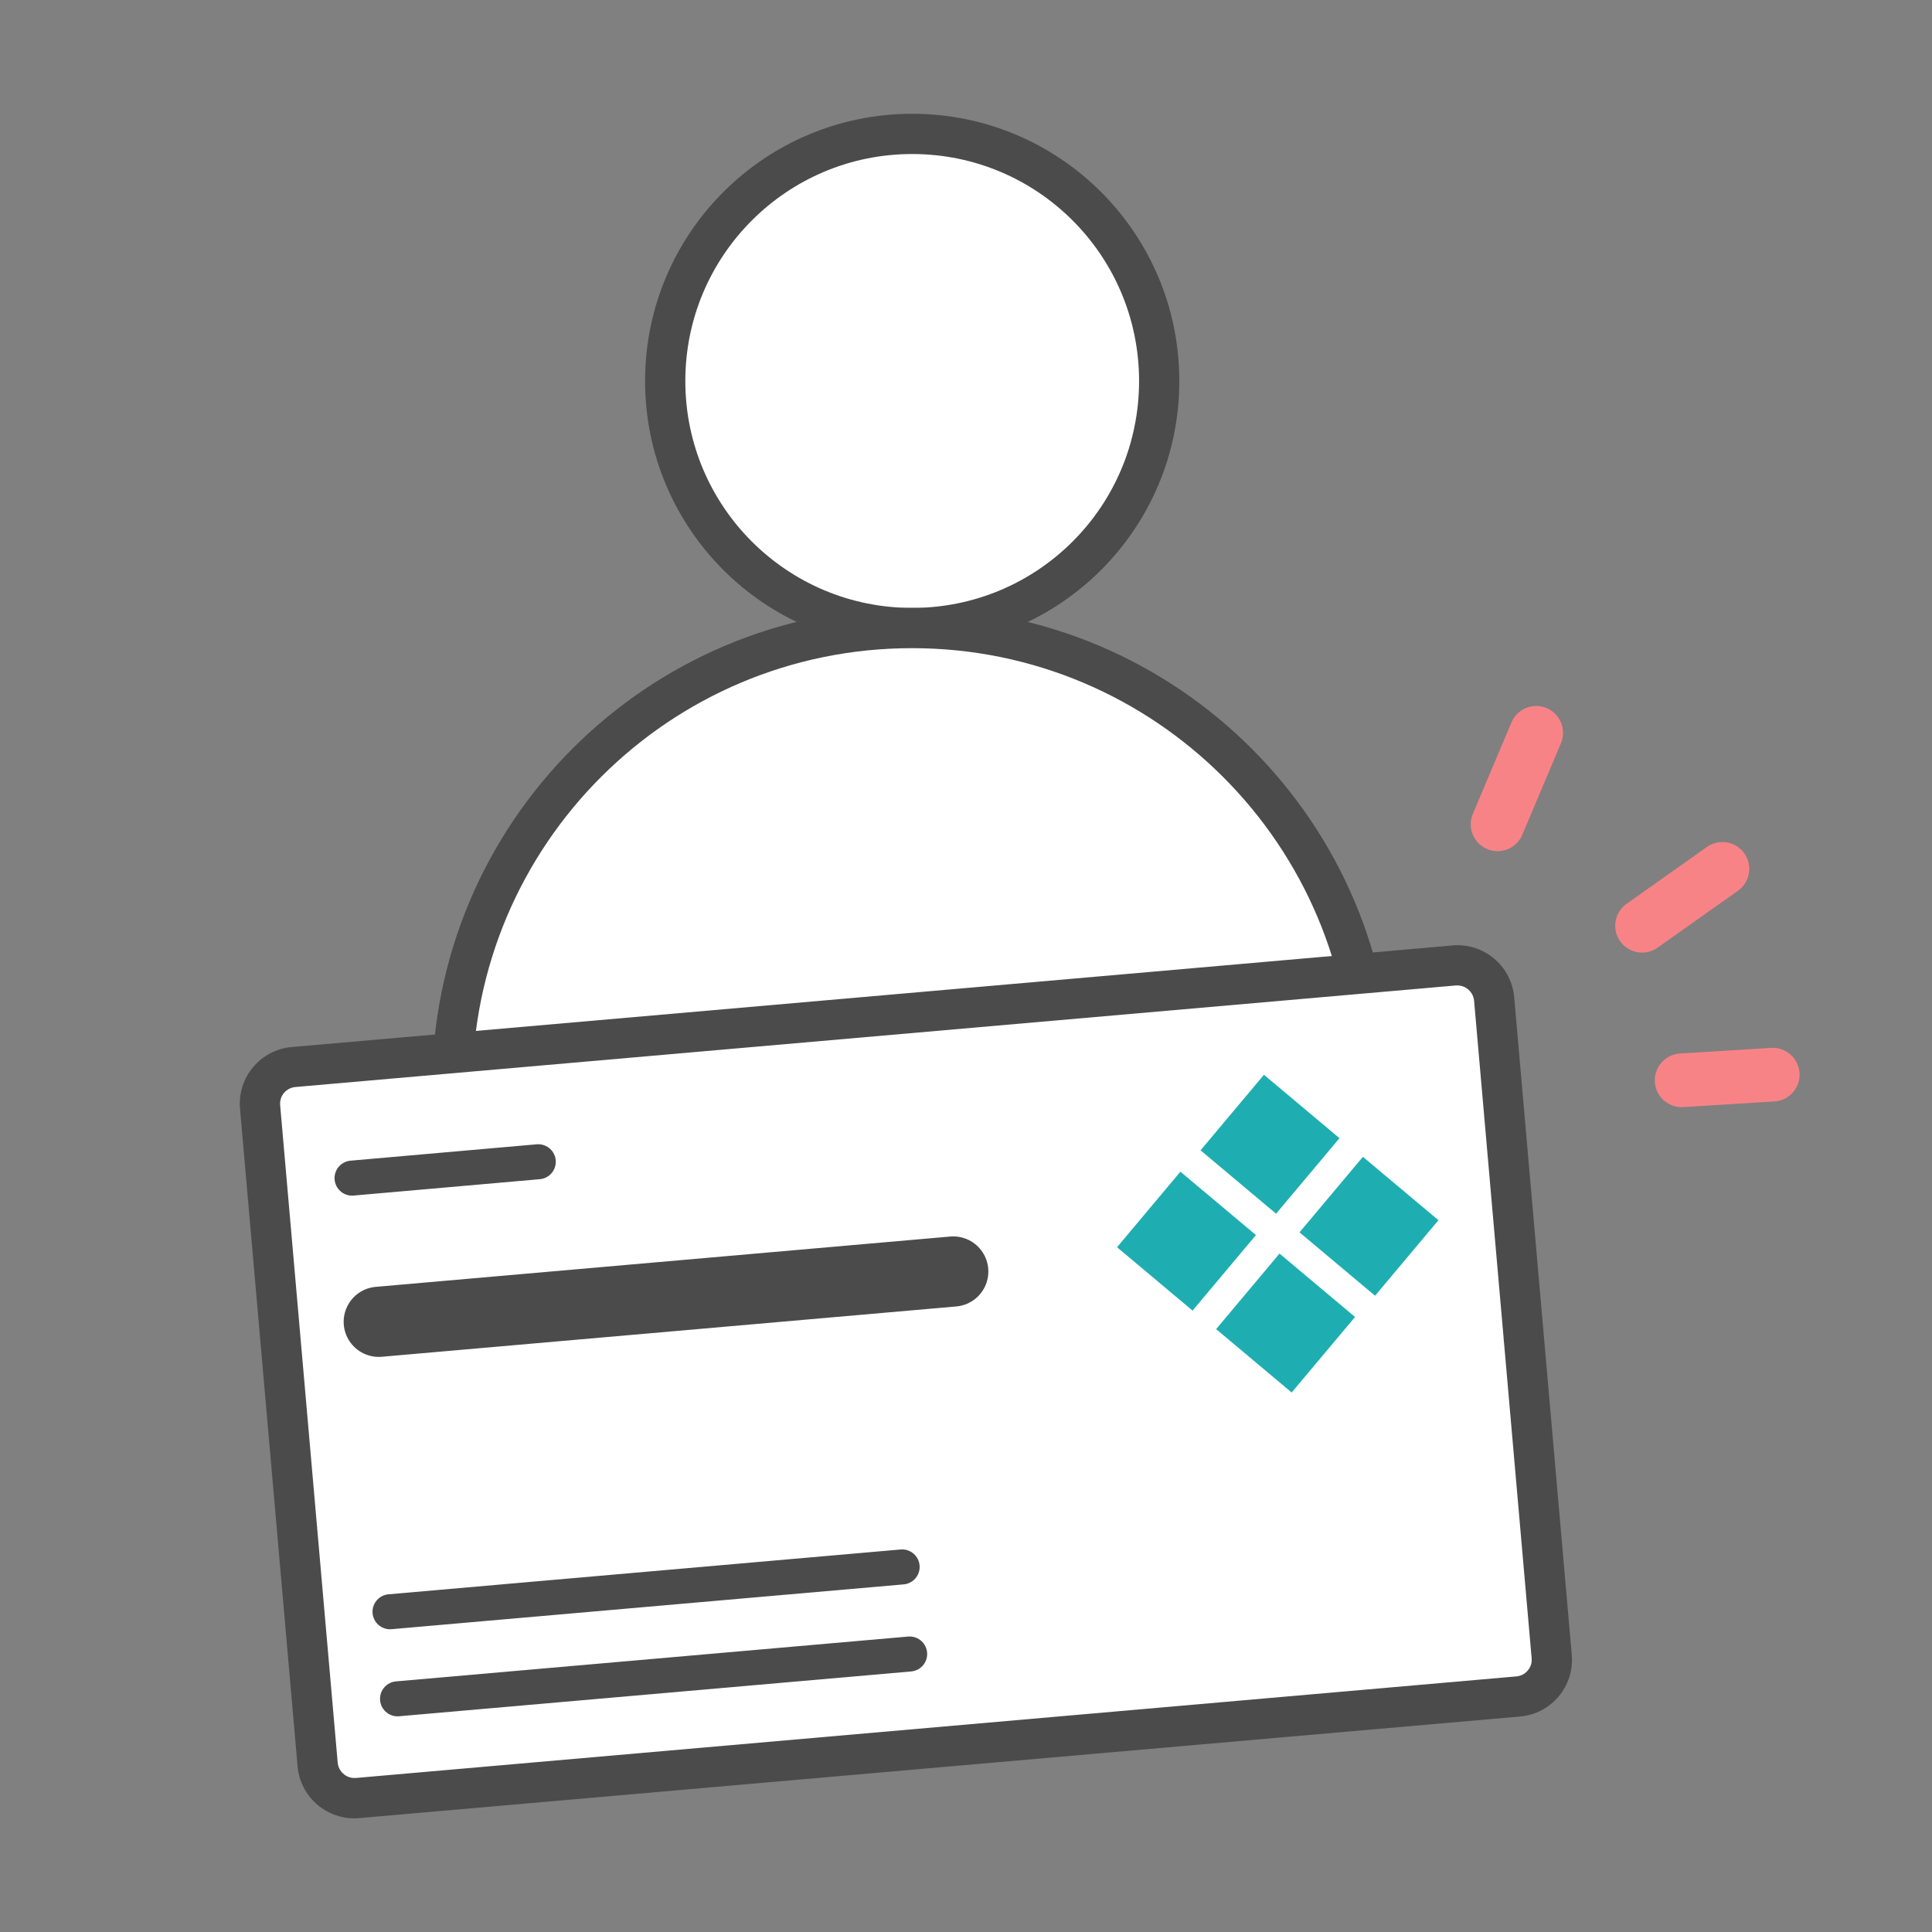 <?xml version="1.0" encoding="UTF-8"?>
<svg id="_レイヤー_1" data-name="レイヤー 1" xmlns="http://www.w3.org/2000/svg" viewBox="0 0 144 144">
  <rect x="0" y="0" width="144" height="144" fill="#808080" stroke="none"/>
  <defs>
    <style>
      .cls-1 {
        stroke-width: 2.61px;
      }

      .cls-1, .cls-2, .cls-3, .cls-4 {
        stroke-linecap: round;
        stroke-linejoin: round;
      }

      .cls-1, .cls-2, .cls-4 {
        fill: none;
      }

      .cls-1, .cls-3, .cls-4 {
        stroke: #4b4b4b;
      }

      .cls-5 {
        fill: #4b4b4b;
      }

      .cls-5, .cls-6, .cls-7 {
        stroke-width: 0px;
      }

      .cls-6 {
        fill: #1eaeb2;
      }

      .cls-2 {
        stroke: #f88387;
        stroke-width: 4px;
      }

      .cls-3 {
        stroke-width: 3px;
      }

      .cls-3, .cls-7 {
        fill: #fff;
      }

      .cls-4 {
        stroke-width: 5.23px;
      }
    </style>
  </defs>
  <g>
    <path class="cls-3" d="M67.99,9.98c10.17,0,18.41,8.24,18.41,18.42s-8.24,18.41-18.41,18.41-18.41-8.24-18.41-18.41,8.24-18.42,18.41-18.42h0Z"/>
    <path class="cls-3" d="M33.7,81.09c0-18.94,15.35-34.28,34.28-34.28s34.29,15.35,34.29,34.28"/>
  </g>
  <g>
    <g>
      <line class="cls-2" x1="128.38" y1="64.76" x2="122.39" y2="69"/>
      <line class="cls-2" x1="114.5" y1="54.62" x2="111.62" y2="61.44"/>
      <line class="cls-2" x1="132.13" y1="80.1" x2="125.34" y2="80.52"/>
    </g>
    <g>
      <g>
        <g>
          <path class="cls-7" d="M26.41,134.02c-1.41,0-2.61-1.1-2.73-2.51l-4.29-49.01c-.13-1.51.99-2.85,2.5-2.98l86.5-7.57c.08,0,.16-.01.24-.01,1.41,0,2.61,1.1,2.73,2.51l4.29,49.01c.13,1.51-.99,2.85-2.5,2.98l-86.5,7.57c-.08,0-.16.01-.24.01Z"/>
          <path class="cls-5" d="M108.63,73.45c.64,0,1.18.5,1.24,1.14l4.29,49.01c.04.45-.16.76-.29.91-.12.15-.4.4-.85.44l-86.5,7.57s-.08,0-.11,0c-.64,0-1.18-.5-1.24-1.14l-4.29-49.01c-.06-.69.45-1.29,1.14-1.35l86.5-7.57s.08,0,.11,0M108.63,70.45c-.12,0-.25,0-.38.02l-86.5,7.57c-2.34.2-4.07,2.27-3.86,4.6l4.29,49.01c.19,2.21,2.05,3.88,4.23,3.88.12,0,.25,0,.38-.02l86.5-7.57c2.34-.2,4.07-2.27,3.86-4.6l-4.29-49.01c-.19-2.21-2.05-3.88-4.23-3.88h0Z"/>
        </g>
        <line class="cls-4" x1="28.23" y1="98.52" x2="71.05" y2="94.77"/>
        <line class="cls-1" x1="29.07" y1="120.13" x2="67.24" y2="116.79"/>
        <line class="cls-1" x1="26.24" y1="87.81" x2="40.12" y2="86.59"/>
        <line class="cls-1" x1="29.63" y1="126.62" x2="67.8" y2="123.28"/>
      </g>
      <g>
        <rect class="cls-6" x="90.98" y="81.61" width="7.35" height="7.35" transform="translate(76.97 -40.89) rotate(40)"/>
        <rect class="cls-6" x="84.76" y="88.83" width="7.35" height="7.35" transform="translate(80.15 -35.2) rotate(40)"/>
        <rect class="cls-6" x="98.36" y="87.72" width="7.35" height="7.35" transform="translate(82.62 -44.2) rotate(40)"/>
        <rect class="cls-6" x="92.14" y="94.94" width="7.35" height="7.35" transform="translate(85.81 -38.52) rotate(40)"/>
      </g>
    </g>
  </g>
</svg>